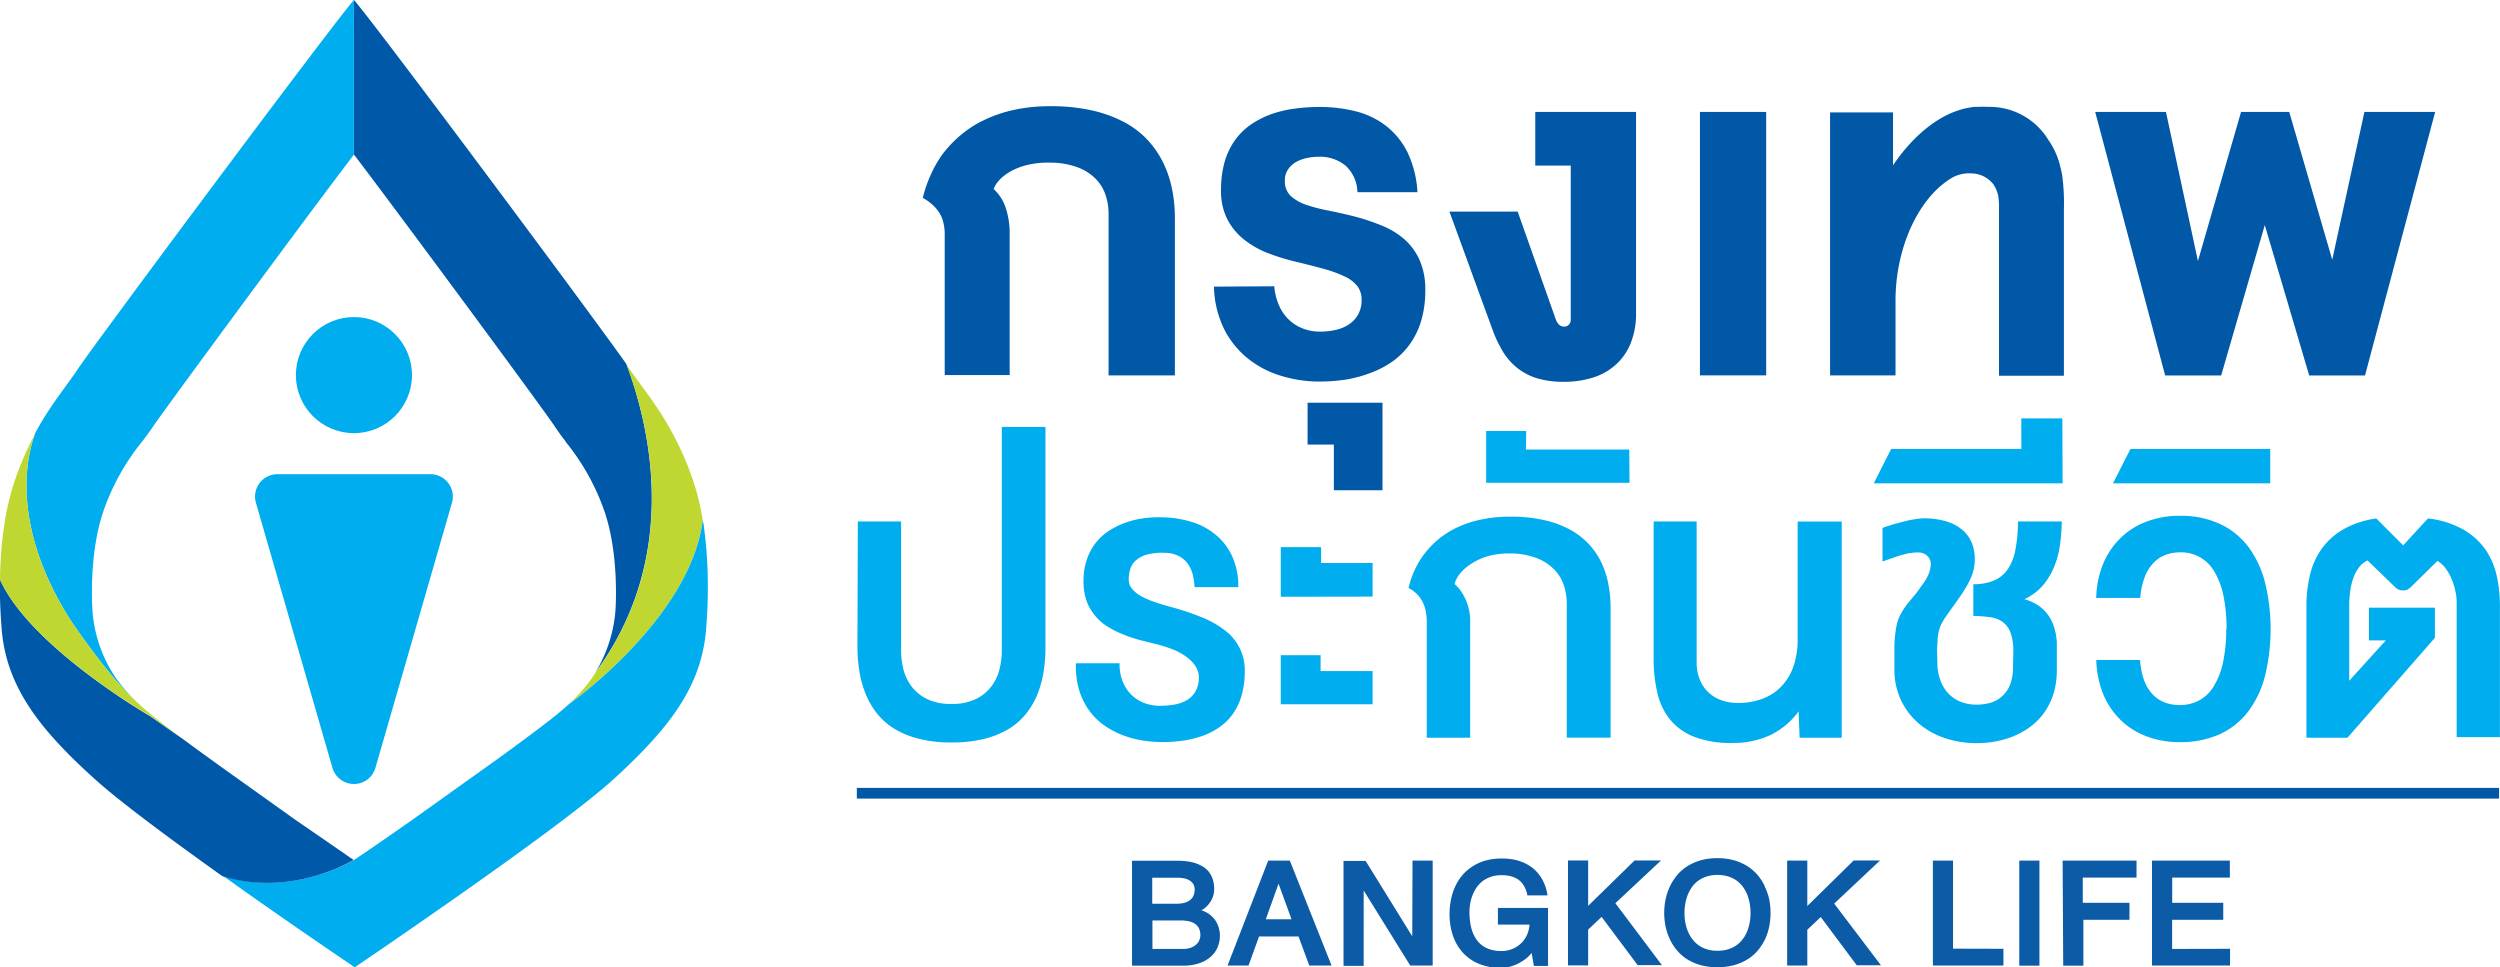 <svg id="Layer_1" data-name="Layer 1" xmlns="http://www.w3.org/2000/svg" viewBox="0 0 372.1 144"><path d="M141.61,104.77a8.09,8.09,0,0,0,3.63-.72,6.56,6.56,0,0,0,2.3-1.86,7.17,7.17,0,0,0,1.22-2.55,11.86,11.86,0,0,0,.35-2.8V63.54h6.5V96.38a23.05,23.05,0,0,1-.27,3.54,15.76,15.76,0,0,1-.89,3.32,11.74,11.74,0,0,1-1.66,2.9,9.93,9.93,0,0,1-2.58,2.31,13.29,13.29,0,0,1-3.66,1.51,19.92,19.92,0,0,1-4.9.55,19.67,19.67,0,0,1-4.93-.56,13.16,13.16,0,0,1-3.7-1.54,10,10,0,0,1-2.58-2.34,11.9,11.9,0,0,1-1.66-2.95,15.29,15.29,0,0,1-.89-3.35,23.64,23.64,0,0,1-.27-3.57l.06-18.59h6.44V96.84a11.86,11.86,0,0,0,.35,2.8,7.17,7.17,0,0,0,1.22,2.55,6.47,6.47,0,0,0,2.3,1.86,8.08,8.08,0,0,0,3.62.72" style="fill:#00aeef"/><path d="M167.14,101.53a5.72,5.72,0,0,0,1.38,2,5.56,5.56,0,0,0,1.92,1.15,6.37,6.37,0,0,0,2.13.37,14,14,0,0,0,2.17-.17,5.58,5.58,0,0,0,1.88-.65,3.63,3.63,0,0,0,1.32-1.32,4.33,4.33,0,0,0,.5-2.19,3.12,3.12,0,0,0-.55-1.63,5.36,5.36,0,0,0-1.34-1.35,9.13,9.13,0,0,0-1.94-1.06,20.68,20.68,0,0,0-2.34-.77c-.83-.19-1.68-.41-2.55-.63a20.68,20.68,0,0,1-2.52-.84,14.52,14.52,0,0,1-2.3-1.15A7.54,7.54,0,0,1,163,91.65a7.24,7.24,0,0,1-1.27-2.2,8.71,8.71,0,0,1-.46-2.93,10.14,10.14,0,0,1,.49-3.23,8.43,8.43,0,0,1,1.34-2.5,8.19,8.19,0,0,1,2-1.81,11.85,11.85,0,0,1,2.45-1.2,13.73,13.73,0,0,1,2.71-.65A16.19,16.19,0,0,1,173,77a15.5,15.5,0,0,1,4.52.73,10.18,10.18,0,0,1,3.58,2,8.88,8.88,0,0,1,2.36,3.21,10.84,10.84,0,0,1,.85,4.45h-6.51a10,10,0,0,0-.25-1.78,5.1,5.1,0,0,0-.7-1.62,3.84,3.84,0,0,0-1.33-1.19,4.38,4.38,0,0,0-2.11-.51,8.43,8.43,0,0,0-2.67.25,4.18,4.18,0,0,0-1.67.86,2.92,2.92,0,0,0-.84,1.29,5.33,5.33,0,0,0-.23,1.55,2.13,2.13,0,0,0,.49,1.39,4.55,4.55,0,0,0,1.34,1.09,10.71,10.71,0,0,0,2,.87c.74.26,1.53.5,2.36.73a38.1,38.1,0,0,1,4.78,1.6,14.29,14.29,0,0,1,3.47,2,7.36,7.36,0,0,1,2.83,6.08,12.57,12.57,0,0,1-.5,3.6,8.85,8.85,0,0,1-1.33,2.74,8.22,8.22,0,0,1-2,1.94,10.64,10.64,0,0,1-2.52,1.27,14.75,14.75,0,0,1-2.86.69,21.54,21.54,0,0,1-3,.21,19.07,19.07,0,0,1-3.29-.29,14.3,14.3,0,0,1-3.07-.9,12.56,12.56,0,0,1-2.69-1.55,9.58,9.58,0,0,1-2.1-2.25,10.17,10.17,0,0,1-1.36-3,12.55,12.55,0,0,1-.41-3.74h6.5a6.82,6.82,0,0,0,.51,2.83" style="fill:#00aeef"/><path d="M190.63,88.82V81.44h6l0,2.36h7.67v5Zm0,16v-7.3h5.93v2.36h7.74v4.94Z" style="fill:#00aeef"/><path d="M224.84,82.38a11.75,11.75,0,0,0-3.48.43A9.13,9.13,0,0,0,218.85,84a6.71,6.71,0,0,0-1.62,1.48,3.91,3.91,0,0,0-.73,1.44,6.71,6.71,0,0,1,.91,1,9,9,0,0,1,.75,1.33,8.29,8.29,0,0,1,.49,1.53,7.15,7.15,0,0,1,.17,1.68v17.34h-6.46V92.37a10,10,0,0,0-.14-1.32,5.31,5.31,0,0,0-.41-1.32,4.88,4.88,0,0,0-.82-1.21,4.78,4.78,0,0,0-1.34-1,13.61,13.61,0,0,1,.87-2.59A12.65,12.65,0,0,1,212,82.45a13.64,13.64,0,0,1,2.11-2.2,13.28,13.28,0,0,1,2.81-1.76,16.25,16.25,0,0,1,3.57-1.17,21,21,0,0,1,4.37-.42,22,22,0,0,1,5,.52,14.77,14.77,0,0,1,3.88,1.44,11.2,11.2,0,0,1,2.81,2.2,11.08,11.08,0,0,1,1.85,2.77,13.2,13.2,0,0,1,1,3.17,18.28,18.28,0,0,1,.32,3.39v19.4h-6.52V89.86a8.77,8.77,0,0,0-.42-2.68,6,6,0,0,0-1.42-2.38,7.2,7.2,0,0,0-2.61-1.72,11,11,0,0,0-4-.7" style="fill:#00aeef"/><polygon points="221.2 71.86 221.2 64.15 227.16 64.15 227.12 66.91 242.5 66.91 242.54 71.86 221.2 71.86" style="fill:#00aeef"/><path d="M267.85,109.8l-.14-3.93a11.24,11.24,0,0,1-4.15,3.51,12.94,12.94,0,0,1-5.76,1.2,15,15,0,0,1-5.63-.91,8.8,8.8,0,0,1-3.59-2.56,9.83,9.83,0,0,1-1.9-4,21.56,21.56,0,0,1-.55-5.06V77.61h6.4V98.72a6.67,6.67,0,0,0,.46,2.41,5.34,5.34,0,0,0,3.15,3.07,7.09,7.09,0,0,0,2.5.42,10,10,0,0,0,3.95-.72,7.43,7.43,0,0,0,2.79-2,8.28,8.28,0,0,0,1.65-3,12.13,12.13,0,0,0,.53-3.78l0-17.5h6.56V109.8Z" style="fill:#00aeef"/><path d="M299.66,97a7.86,7.86,0,0,0-.42-2.85,3.41,3.41,0,0,0-1.18-1.59,4.16,4.16,0,0,0-1.86-.7,24.84,24.84,0,0,0-2.49-.19l0-4.72a7.54,7.54,0,0,0,3.15-.58,4.79,4.79,0,0,0,2.05-1.76A7.75,7.75,0,0,0,300,81.68a23,23,0,0,0,.36-4.07h6.52a29.62,29.62,0,0,1-.27,3.51,13.44,13.44,0,0,1-.89,3.28,10,10,0,0,1-1.7,2.78,8.07,8.07,0,0,1-2.71,2,7.25,7.25,0,0,1,2,.89,5.86,5.86,0,0,1,1.34,1.22,5.94,5.94,0,0,1,.85,1.42,9.24,9.24,0,0,1,.46,1.5,9.79,9.79,0,0,1,.18,1.48c0,.48,0,.92,0,1.33l0,2.61a12,12,0,0,1-.44,3.43,9.93,9.93,0,0,1-1.28,2.77,9.33,9.33,0,0,1-1.94,2.12,11.28,11.28,0,0,1-2.47,1.49,12.68,12.68,0,0,1-2.82.88,15.16,15.16,0,0,1-3,.29,14.81,14.81,0,0,1-4.55-.7,11.5,11.5,0,0,1-3.89-2.09,10.51,10.51,0,0,1-2.73-3.44,10.68,10.68,0,0,1-1.06-4.75l0-2.61c0-.82,0-1.53.08-2.15a16,16,0,0,1,.22-1.64,7.37,7.37,0,0,1,.39-1.3,7.84,7.84,0,0,1,.61-1.14,10.87,10.87,0,0,1,.83-1.14c.32-.39.69-.84,1.11-1.33L286,87.2a9.17,9.17,0,0,0,.64-.93,5.65,5.65,0,0,0,.44-.89,4.14,4.14,0,0,0,.25-.95,2.14,2.14,0,0,0,0-.88,1.73,1.73,0,0,0-.36-.7,1.84,1.84,0,0,0-.64-.46,2,2,0,0,0-.85-.16,6,6,0,0,0-1.05.08c-.35,0-.72.13-1.13.23s-.87.25-1.37.43l-1.74.6,0-5c.65-.23,1.29-.44,1.92-.62l1.74-.45a14.57,14.57,0,0,1,1.45-.26,7.82,7.82,0,0,1,1-.09,11.75,11.75,0,0,1,3.31.43,6.57,6.57,0,0,1,2.5,1.32,5.13,5.13,0,0,1,1.49,2.2,6.94,6.94,0,0,1,.26,3.12,7.47,7.47,0,0,1-.46,1.67,12.3,12.3,0,0,1-.85,1.64c-.34.57-.76,1.19-1.24,1.87s-1.05,1.46-1.67,2.36A8.3,8.3,0,0,0,288.9,93a5.11,5.11,0,0,0-.36,1.11,7,7,0,0,0-.15,1.12c0,.39-.05.82-.08,1.29l.05,2.11a7.25,7.25,0,0,0,.46,2.65,5.65,5.65,0,0,0,1.23,2,5.19,5.19,0,0,0,1.85,1.2,6.34,6.34,0,0,0,2.27.4,7.45,7.45,0,0,0,2.15-.3,4.31,4.31,0,0,0,1.73-1,4.61,4.61,0,0,0,1.17-1.77,7.53,7.53,0,0,0,.4-2.68Z" style="fill:#00aeef"/><polygon points="281.48 66.82 300.86 66.82 300.85 62.27 306.96 62.27 307 71.94 278.89 71.94 281.48 66.82" style="fill:#00aeef"/><path d="M331.4,93.69a23.89,23.89,0,0,0-.48-5.1A11.57,11.57,0,0,0,329.54,85a5.67,5.67,0,0,0-5-2.79,6.31,6.31,0,0,0-2.24.39,4.8,4.8,0,0,0-1.81,1.22A6.31,6.31,0,0,0,319.18,86a11.1,11.1,0,0,0-.62,3H312a14.27,14.27,0,0,1,1-5,11.66,11.66,0,0,1,2.55-3.85,11,11,0,0,1,3.88-2.49,13.67,13.67,0,0,1,5-.89,13.89,13.89,0,0,1,6,1.22,11.17,11.17,0,0,1,4.23,3.43,15.12,15.12,0,0,1,2.48,5.32,29.44,29.44,0,0,1,0,13.8,15,15,0,0,1-2.48,5.31,11.12,11.12,0,0,1-4.23,3.41,14.1,14.1,0,0,1-6,1.2,13.67,13.67,0,0,1-5-.89,11,11,0,0,1-3.88-2.49,11.49,11.49,0,0,1-2.54-3.85,14.55,14.55,0,0,1-1-5h6.52a11.08,11.08,0,0,0,.59,3,6.18,6.18,0,0,0,1.26,2.1,4.92,4.92,0,0,0,1.81,1.22,6.31,6.31,0,0,0,2.24.39,6.05,6.05,0,0,0,2.87-.68,5.86,5.86,0,0,0,2.18-2.09,11.35,11.35,0,0,0,1.39-3.56,23.37,23.37,0,0,0,.48-5.06" style="fill:#00aeef"/><polygon points="314.5 71.94 317.1 66.82 337.9 66.82 337.9 71.94 314.5 71.94" style="fill:#00aeef"/><path d="M349.4,109.8h-6.11V90.4a19.76,19.76,0,0,1,.44-4.43,11.19,11.19,0,0,1,1.64-4,10.1,10.1,0,0,1,3.2-3.06,13.59,13.59,0,0,1,5.12-1.74l4,4,3.68-4a13.74,13.74,0,0,1,5.29,1.66,10.14,10.14,0,0,1,3.3,3,11.23,11.23,0,0,1,1.68,4,20.86,20.86,0,0,1,.45,4.49v19.4h-6.44V89.86a8.5,8.5,0,0,0-.16-1.75,10.11,10.11,0,0,0-.55-1.83,7.56,7.56,0,0,0-.9-1.63,4,4,0,0,0-1.25-1.16l-4,3.93a2.92,2.92,0,0,1-.44.32,1.21,1.21,0,0,1-.62.14,1.75,1.75,0,0,1-.74-.14,1.48,1.48,0,0,1-.47-.32l-4.13-4a3.38,3.38,0,0,0-1.33,1.1,6.1,6.1,0,0,0-.82,1.61,8.78,8.78,0,0,0-.43,1.87,15.5,15.5,0,0,0-.15,1.86l0,11.46,5.44-6h-2.51l0-4.87h9.82l0,4.48Z" style="fill:#00aeef"/><rect x="127.53" y="117.27" width="244.43" height="1.59" style="fill:#0058a7"/><path d="M210.2,139.36l-6.94-11.22,0,0h-3.29v15.62h3V132.54l6.93,11.17h3.34V128.09h-3Zm-18.27-11.27h-3.17l-6,15.49-.05.13h3.12l1.57-4.33h5.87l1.58,4.27,0,.06h3.34L192,128.15Zm-3.53,8.73,1.9-5.29,1.93,5.29Zm-7.64,0a3.92,3.92,0,0,0-.95-.87,3.55,3.55,0,0,0-1-.46,3.22,3.22,0,0,0,.73-.52,4,4,0,0,0,.67-.82,4,4,0,0,0,.39-.9,3.52,3.52,0,0,0,.12-.89,4.72,4.72,0,0,0-.21-1.48,3.62,3.62,0,0,0-.59-1.12,3.41,3.41,0,0,0-.9-.79,6.15,6.15,0,0,0-1.13-.51,7.68,7.68,0,0,0-1.3-.27,12.77,12.77,0,0,0-1.38-.08h-6.72v15.62h7.59a7.2,7.2,0,0,0,2.47-.38,4.92,4.92,0,0,0,1.71-1,3.83,3.83,0,0,0,1-1.44,4.49,4.49,0,0,0,.31-1.66,4,4,0,0,0-.21-1.29A3.91,3.91,0,0,0,180.76,136.8Zm-9.26-6.18h3.75a5,5,0,0,1,1.07.11,2.6,2.6,0,0,1,.81.34,1.6,1.6,0,0,1,.51.56,1.55,1.55,0,0,1,.17.8,2,2,0,0,1-.14.77,1.6,1.6,0,0,1-.44.66,2.43,2.43,0,0,1-.83.46,4.43,4.43,0,0,1-1.31.17H171.5Zm7,9.34a1.86,1.86,0,0,1-.49.63,2.41,2.41,0,0,1-.79.45,3.08,3.08,0,0,1-1.09.18h-4.6V137h4.19a6.07,6.07,0,0,1,1.18.11,2.59,2.59,0,0,1,.93.37,1.79,1.79,0,0,1,.61.67,2.21,2.21,0,0,1,.22,1A1.72,1.72,0,0,1,178.47,140Zm44.45-2.36h4.7a4.59,4.59,0,0,1-.32,1.41,4,4,0,0,1-2.16,2.18,4.17,4.17,0,0,1-1.73.34,5.26,5.26,0,0,1-1.56-.21,4.11,4.11,0,0,1-1.21-.58,3.58,3.58,0,0,1-.89-.89,5.34,5.34,0,0,1-.61-1.16,7.42,7.42,0,0,1-.34-1.37,12.47,12.47,0,0,1-.12-1.52,8,8,0,0,1,.13-1.41,6.21,6.21,0,0,1,.39-1.31,5.3,5.3,0,0,1,.64-1.14,4.62,4.62,0,0,1,.92-.9,4.7,4.7,0,0,1,1.21-.59,5.1,5.1,0,0,1,1.51-.21,5.51,5.51,0,0,1,1.39.17,3.39,3.39,0,0,1,1.12.52,3,3,0,0,1,.81.91,4.18,4.18,0,0,1,.49,1.33l0,.08h3l0-.11a6.94,6.94,0,0,0-.83-2.36,5.63,5.63,0,0,0-1.48-1.69,6.6,6.6,0,0,0-2-1,8.76,8.76,0,0,0-2.46-.33,9.1,9.1,0,0,0-2.34.28,6.87,6.87,0,0,0-1.93.83,6.68,6.68,0,0,0-1.53,1.27,7.21,7.21,0,0,0-1.1,1.67,8.31,8.31,0,0,0-.67,2,10.52,10.52,0,0,0-.23,2.2,10.06,10.06,0,0,0,.48,3.16,7.37,7.37,0,0,0,1.45,2.55,6.7,6.7,0,0,0,2.41,1.7,8.45,8.45,0,0,0,3.35.61,4.75,4.75,0,0,0,1.28-.17,5.79,5.79,0,0,0,1.27-.48,6.87,6.87,0,0,0,1.16-.74,5.3,5.3,0,0,0,.82-.82l.33,1.93h2.11v-8.63h-7.46Zm77.6,6.11h3V128.09h-3Zm6.54,0h3V136.9h6.86l0-2.53H310v-3.75h8v-2.53h-11Zm16.21-2.49V136.9h7.61v-2.53h-7.6v-3.75h8.58v-2.53H320.3v15.62h11.62v-2.49Zm-76.25-13,.18-.17h-3.94l-6.91,6.76v-6.76h-3v15.62h3v-5.33l2-1.89,5.37,7.18,0,0h3.61l-6.93-9.22Zm15.61,3.63a8,8,0,0,0-1.09-1.67,6.76,6.76,0,0,0-1.54-1.31,7.9,7.9,0,0,0-2-.86,9.27,9.27,0,0,0-2.42-.3,9.14,9.14,0,0,0-2.41.3,7.83,7.83,0,0,0-2,.86,6.64,6.64,0,0,0-1.53,1.31,8.27,8.27,0,0,0-1.09,1.67,8.79,8.79,0,0,0-.66,1.93,10.37,10.37,0,0,0-.22,2.09,10.17,10.17,0,0,0,.22,2.07,8.88,8.88,0,0,0,.66,1.92,7.15,7.15,0,0,0,1.09,1.65,6.63,6.63,0,0,0,1.53,1.3,7.9,7.9,0,0,0,2,.84,9.87,9.87,0,0,0,4.83,0,7.75,7.75,0,0,0,2-.84,6.74,6.74,0,0,0,1.55-1.3,7.86,7.86,0,0,0,1.09-1.65,8.2,8.2,0,0,0,.65-1.92,10.17,10.17,0,0,0,.21-2.07,10.36,10.36,0,0,0-.21-2.09A8.27,8.27,0,0,0,262.63,131.89Zm-2.23,5.41a7.37,7.37,0,0,1-.37,1.32,5,5,0,0,1-.65,1.15,4.15,4.15,0,0,1-.94.93,4.41,4.41,0,0,1-1.25.61,5.29,5.29,0,0,1-1.6.22,5.2,5.2,0,0,1-1.58-.22,4.48,4.48,0,0,1-1.24-.61,4.32,4.32,0,0,1-.93-.93,5,5,0,0,1-.65-1.15,6.65,6.65,0,0,1-.38-1.32,8.17,8.17,0,0,1,0-2.79,6.56,6.56,0,0,1,.38-1.33,5.73,5.73,0,0,1,.64-1.17,4.36,4.36,0,0,1,.94-.93,4.48,4.48,0,0,1,1.24-.61,5.58,5.58,0,0,1,3.17,0,4.34,4.34,0,0,1,1.26.61,4.61,4.61,0,0,1,.94.93,6,6,0,0,1,.65,1.17,7.25,7.25,0,0,1,.37,1.33,8.17,8.17,0,0,1,0,2.79Zm19.4-9.21h-3.93L269,134.85v-6.76h-3v15.62h3l0-5.33,2-1.89,5.36,7.18,0,0h3.6L273,134.49Zm10.86,13.13V128.09h-3v15.62h10.5l0-2.49Z" style="fill:#0b5ba7"/><path d="M156.3,24.21a13.16,13.16,0,0,0-3.35.33,10,10,0,0,0-2.5.95,7,7,0,0,0-1.68,1.28,4.28,4.28,0,0,0-.88,1.36,6.56,6.56,0,0,1,1.8,2.81,12,12,0,0,1,.59,3.89v21h-9.67V34.74a6.93,6.93,0,0,0-.14-1.34A5,5,0,0,0,140,32a5.82,5.82,0,0,0-1-1.33,7.6,7.6,0,0,0-1.65-1.22,18.77,18.77,0,0,1,1.13-3.31A17,17,0,0,1,140.25,23a17.18,17.18,0,0,1,2.66-2.82,16,16,0,0,1,3.5-2.28,20,20,0,0,1,4.44-1.53,24.81,24.81,0,0,1,5.45-.56,27.61,27.61,0,0,1,6.29.64,19.11,19.11,0,0,1,4.81,1.77,13.34,13.34,0,0,1,3.5,2.71,14.51,14.51,0,0,1,2.3,3.43,16.2,16.2,0,0,1,1.27,3.9,21.54,21.54,0,0,1,.4,4.18V55.87H165V31.77a8.64,8.64,0,0,0-.43-2.69,6.22,6.22,0,0,0-1.45-2.42,7.33,7.33,0,0,0-2.68-1.74,11.76,11.76,0,0,0-4.15-.71" style="fill:#0058a7"/><path d="M189.66,42.61a9,9,0,0,0,.7,2.83,6.62,6.62,0,0,0,1.46,2.12,6.22,6.22,0,0,0,2.08,1.33,7,7,0,0,0,2.58.47,11,11,0,0,0,2.11-.21,6,6,0,0,0,2-.75,4.39,4.39,0,0,0,1.48-1.46,4.25,4.25,0,0,0,.59-2.32,3.29,3.29,0,0,0-.61-2,5,5,0,0,0-1.85-1.44,18,18,0,0,0-3.1-1.14c-1.25-.35-2.72-.73-4.42-1.13a32.15,32.15,0,0,1-4-1.25,13.64,13.64,0,0,1-3.51-2,9.24,9.24,0,0,1-2.48-3,9.13,9.13,0,0,1-.95-4.34A15.17,15.17,0,0,1,182.3,24a10.85,10.85,0,0,1,1.61-3.27,10,10,0,0,1,2.43-2.3,13.59,13.59,0,0,1,3-1.48,17.32,17.32,0,0,1,3.43-.79,27.63,27.63,0,0,1,3.65-.24,22,22,0,0,1,5.34.64,12.29,12.29,0,0,1,4.49,2.14,11.39,11.39,0,0,1,3.21,3.91,15.56,15.56,0,0,1,1.51,6h-8.93a5.53,5.53,0,0,0-1.76-3.95,6,6,0,0,0-4-1.33,8.73,8.73,0,0,0-1.71.18,5.39,5.39,0,0,0-1.62.58,3.58,3.58,0,0,0-1.22,1.1,2.86,2.86,0,0,0-.49,1.71,3,3,0,0,0,.87,2.27,6.61,6.61,0,0,0,2.32,1.32,25,25,0,0,0,3.33.86c1.26.25,2.55.54,3.89.88a32.35,32.35,0,0,1,4,1.34,11.91,11.91,0,0,1,3.33,2,9.08,9.08,0,0,1,2.3,3.11,10.74,10.74,0,0,1,.86,4.53,15.57,15.57,0,0,1-.62,4.56,11.65,11.65,0,0,1-1.71,3.5,11,11,0,0,1-2.58,2.55A14.09,14.09,0,0,1,204,55.5a19.2,19.2,0,0,1-3.69,1,27,27,0,0,1-3.93.29,19.35,19.35,0,0,1-5.73-.86,14.59,14.59,0,0,1-4.94-2.59,13.26,13.26,0,0,1-3.53-4.4,15,15,0,0,1-1.49-6.28Z" style="fill:#0058a7"/><polygon points="198.53 72.97 198.53 66.17 194.62 66.17 194.62 59.94 205.77 59.94 205.77 72.97 198.53 72.97" style="fill:#0058a7"/><path d="M231.57,47.56a2.18,2.18,0,0,0,.53.81,1.09,1.09,0,0,0,.73.24.89.89,0,0,0,.69-.3,1,1,0,0,0,.27-.66v-23h-5.28V16.66h15V46.51a11.79,11.79,0,0,1-.84,4.68,8.63,8.63,0,0,1-2.3,3.2A9.21,9.21,0,0,1,237,56.23a14.48,14.48,0,0,1-4.24.6,13.63,13.63,0,0,1-4-.53,8.91,8.91,0,0,1-2.95-1.55,9.29,9.29,0,0,1-2.13-2.44,18.25,18.25,0,0,1-1.53-3.23l-6.42-17.59h10.16Z" style="fill:#0058a7"/><rect x="253.02" y="16.66" width="9.86" height="39.21" style="fill:#0058a7"/><polygon points="340.73 16.66 347.13 38.66 351.92 16.66 362.45 16.66 352.01 55.88 343.7 55.88 337.09 33.5 330.6 55.88 322.26 55.88 311.85 16.66 322.38 16.66 327.14 38.85 333.56 16.66 340.73 16.66" style="fill:#0058a7"/><path d="M306.9,25.92l-.12-.6-.16-.65a11.41,11.41,0,0,0-1.72-3.81,10.24,10.24,0,0,0-9.07-4.95,9,9,0,0,0-1.37,0l-.58,0a5.59,5.59,0,0,0-.59.08c-6.1.95-10.4,6.9-11.53,8.62l0-3h0V16.73h-9.37V55.87h9.74V44.68c0-7.49,3.22-15.14,8.42-18.23a5.14,5.14,0,0,1,2.84-.64,4.19,4.19,0,0,1,3.34,1.67,6.51,6.51,0,0,1,.39.74,5.12,5.12,0,0,1,.32,1.05v.08a8.08,8.08,0,0,1,.09,1.12V55.92h9.66V31.07a30.44,30.44,0,0,0-.28-5.15" style="fill:#0058a7"/><path d="M38.09,74.83l11.39,39.45a3.33,3.33,0,0,0,6.4,0L67.27,74.83a3.33,3.33,0,0,0-3.2-4.25H41.29A3.33,3.33,0,0,0,38.09,74.83Z" style="fill:#00aeef"/><circle cx="52.68" cy="55.83" r="8.64" style="fill:#00aeef"/><path d="M52.68,23c6.85,9,27.81,37.38,29.86,40.42.5.75,1,1.47,1.62,2.24l0,.06A34.13,34.13,0,0,1,90,76.2c2.24,6.65,1.6,14.74,1.59,14.83a20.88,20.88,0,0,1-3,9.11c12.78-17.31,8.11-36.72,4.65-45.94C88.18,47,55.22,2.77,52.68,0V23.05Z" style="fill:#0058a9"/><path d="M88.62,100.14l-.44.67a23.65,23.65,0,0,1-3.6,4.06l-.06.06.07-.06s18.2-12.76,20-27.48a35.29,35.29,0,0,0-1.24-5.28,45.54,45.54,0,0,0-3-7.15c-2.3-4.42-4.78-7.28-6.62-10l-.5-.72C96.73,63.42,101.4,82.83,88.62,100.14Z" style="fill:#bfd730"/><path d="M10.46,92.25s5.74,8.62,10.06,12.39a24.11,24.11,0,0,1-3.34-3.83A20.45,20.45,0,0,1,13.77,91c0-.09-.65-8.18,1.59-14.83a34.13,34.13,0,0,1,5.79-10.44l.05-.06c.58-.77,1.12-1.49,1.62-2.24,2.05-3,23-31.44,29.86-40.42h0V0C50.06,2.86,14.27,50.89,11.59,54.92c-1.75,2.63-4.08,5.35-6.29,9.42C4.1,67.43,1.31,77.78,10.46,92.25Z" style="fill:#00aeef"/><path d="M105.35,86.35a64.05,64.05,0,0,0-.49-7.22c0-.21-.06-.41-.09-.61,0-.38-.11-.75-.17-1.13-1.81,14.72-20,27.48-20,27.48l-.07.06c-.38.35-.79.7-1.22,1.06l-.5.42c-1.43,1.15-3.55,2.74-6,4.55s-5.43,3.92-8.35,6l-7,5h0c-3.59,2.51-6.88,4.79-8.71,6h0l0,0s-9.05,5.65-19.53,2.42c9.78,7,19.42,13.48,19.58,13.59.17-.11,10.27-6.95,20.29-14.09h0l.87-.62c7-5,13.78-10.06,17.26-13.19C98.34,109.58,103,104,104.55,97.18a23.83,23.83,0,0,0,.6-4.3S105.4,90.16,105.35,86.35Z" style="fill:#00aeef"/><path d="M52.63,128l0,0c-1.83-1.27-5.11-3.54-8.7-6h0l-7-5c-2.92-2.07-5.82-4.15-8.35-6l-1.2-.89-5.06-3.53S4.54,96.33,0,86.27v.08a65.22,65.22,0,0,0,.2,6.53,23.83,23.83,0,0,0,.6,4.3C2.41,104,7,109.58,14.27,116.1c3.48,3.13,10.31,8.21,17.26,13.19l.86.62h0l.71.5C43.58,133.64,52.63,128,52.63,128Z" style="fill:#0058a9"/><path d="M22.32,106.54l5.06,3.53c-2-1.44-3.63-2.71-4.82-3.66l-.5-.42c-.45-.38-.88-.75-1.29-1.12l-.25-.23c-4.32-3.77-10.06-12.39-10.06-12.39C1.31,77.78,4.1,67.43,5.3,64.34L5,65a45.54,45.54,0,0,0-3,7.15A38.92,38.92,0,0,0,.58,78.52c0,.2-.06.4-.09.61A64.79,64.79,0,0,0,0,86.27C4.54,96.33,22.32,106.54,22.32,106.54Z" style="fill:#bfd730"/></svg>